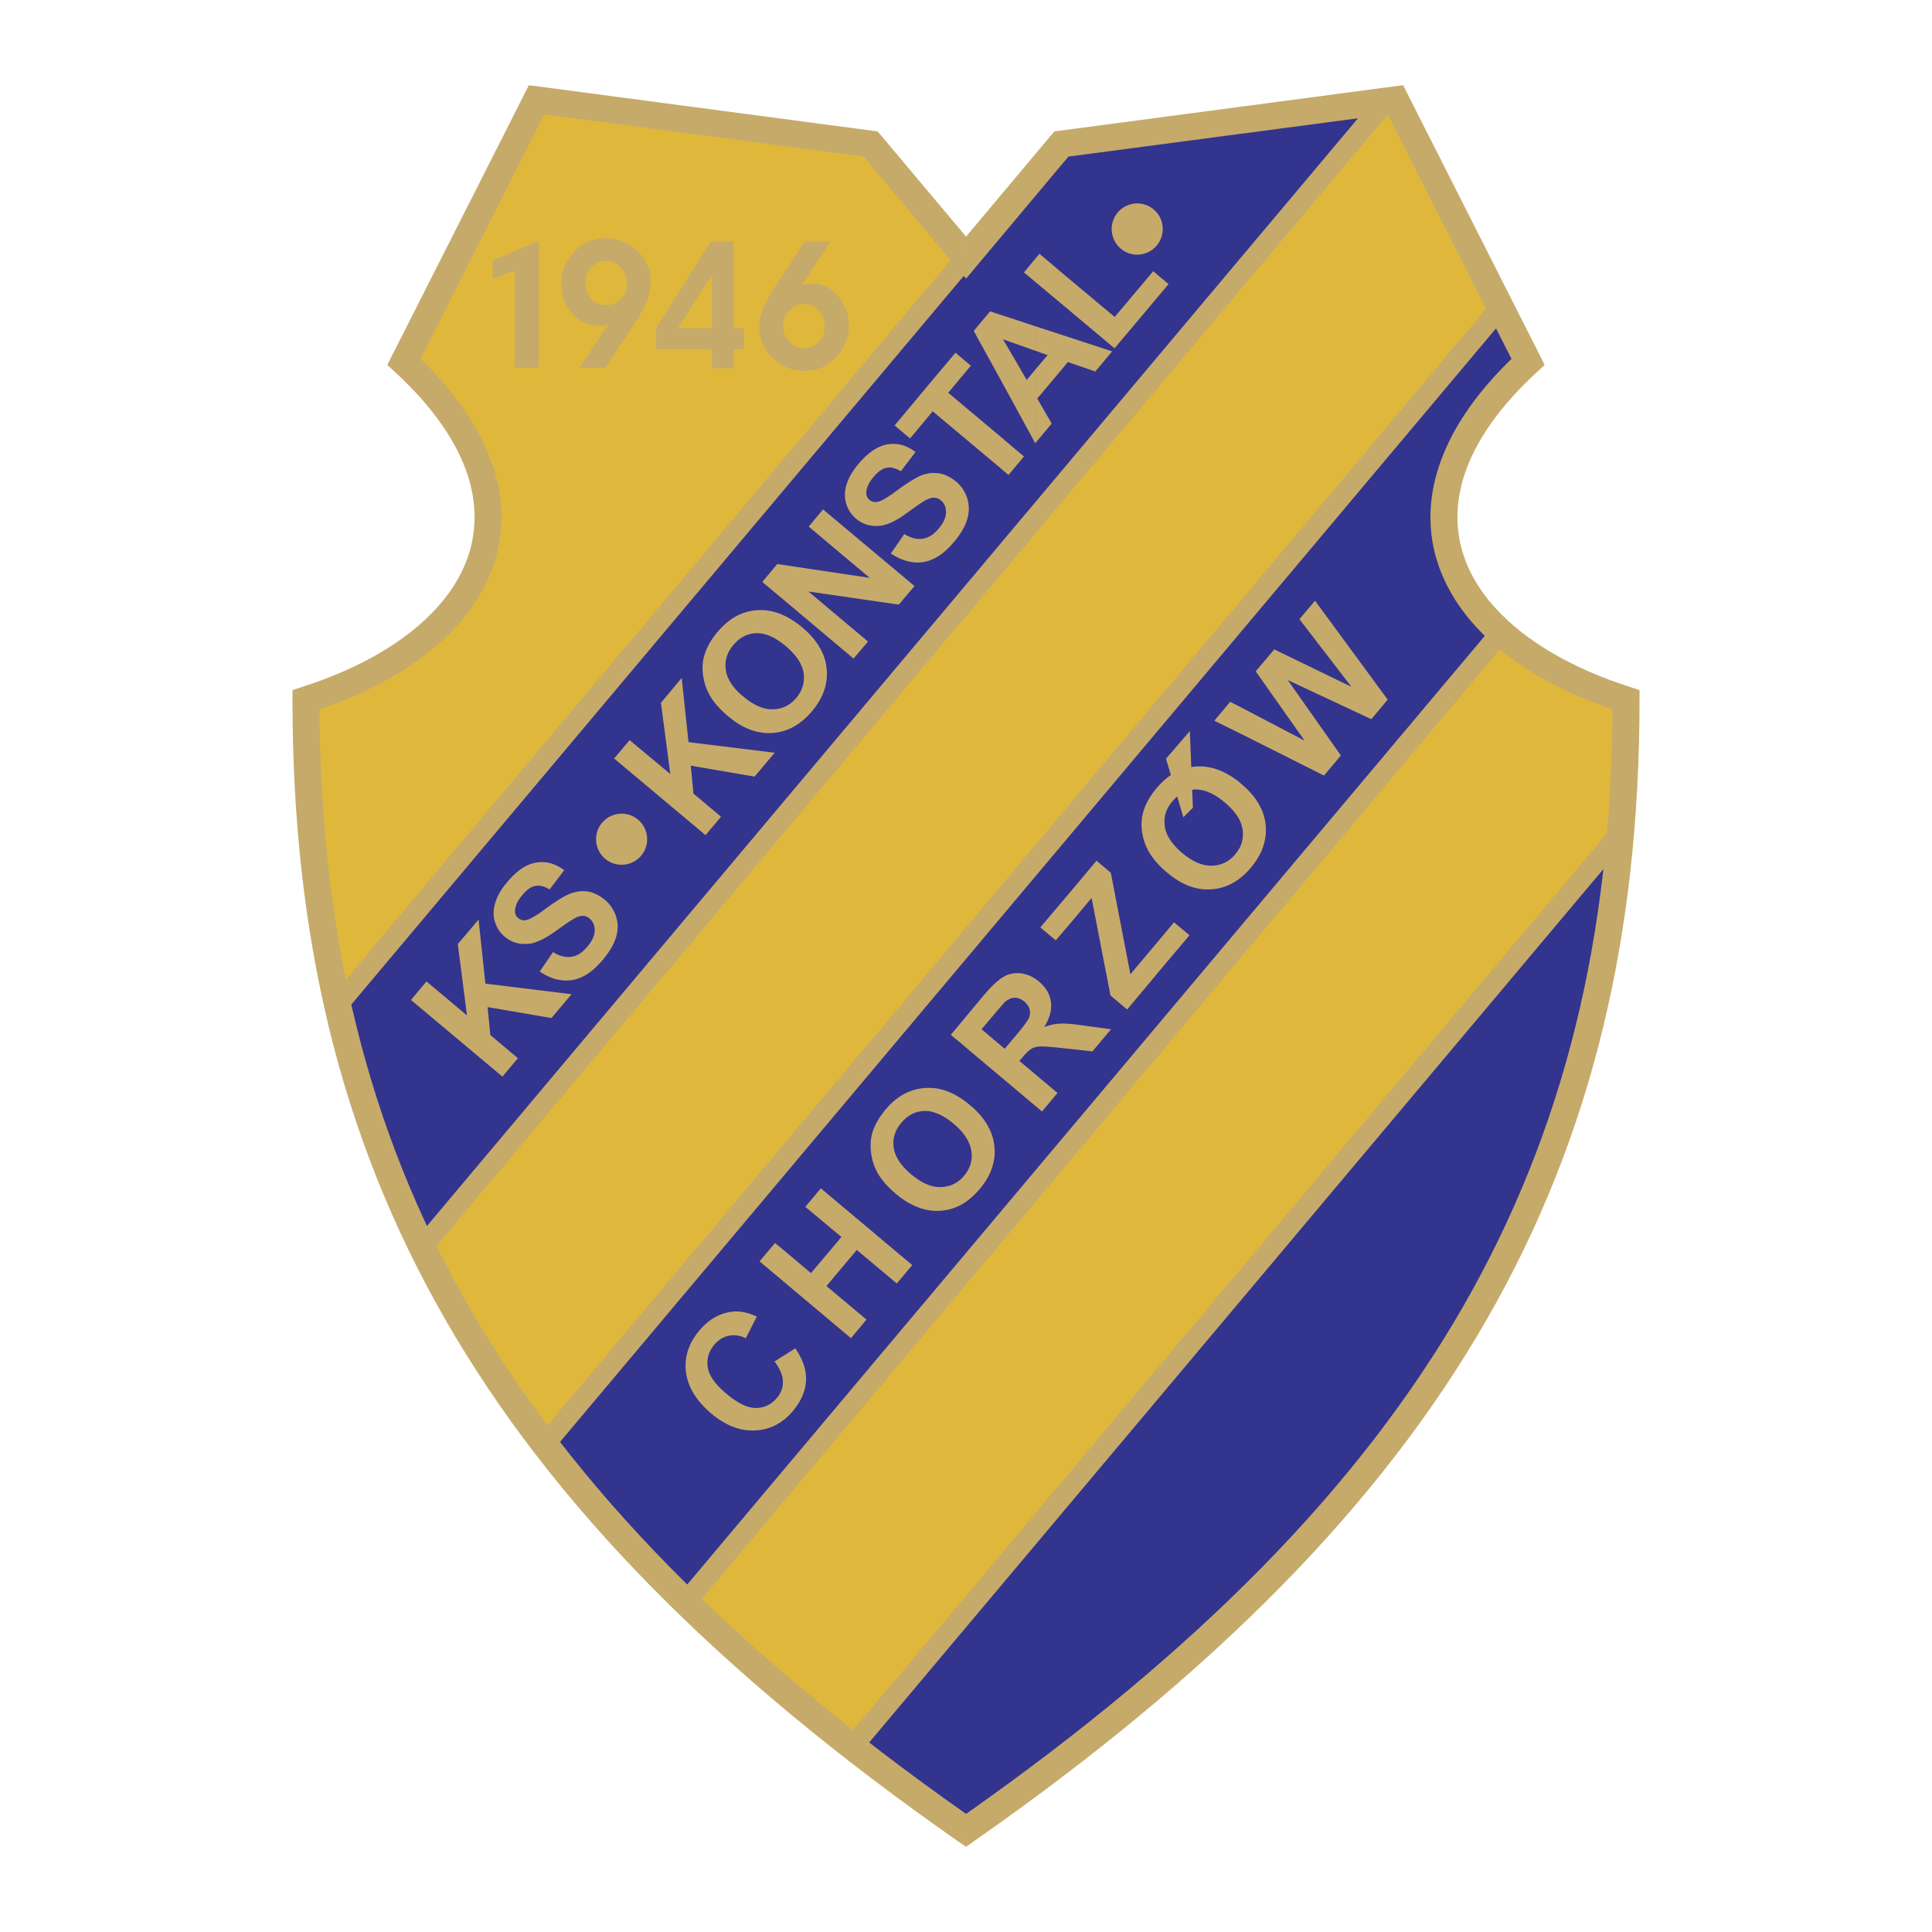 <svg xmlns="http://www.w3.org/2000/svg" width="2500" height="2500" viewBox="0 0 192.756 192.756"><g fill-rule="evenodd" clip-rule="evenodd"><path fill="#fff" d="M0 0h192.756v192.756H0V0z"/><path d="M96.386 182.621c47.518-33.195 65.848-66.697 65.848-112.805-18.398-5.895-24.871-19.877-9.768-33.706L139.215 9.948 105.9 14.365l-9.514 11.348-9.53-11.348-33.332-4.417L40.29 36.111c15.103 13.829 8.63 27.811-9.769 33.706 0 46.107 18.331 79.609 65.865 112.804V25.713v156.908z" fill="#dfb83b"/><path d="M161.197 83.662l-76.159 90.602 11.348 8.664c44.46-31.328 64.032-64.574 64.811-99.266zM149.477 30.929l-95.222 113.28 14.169 15.631 81.325-96.751c-4.824-2.905-7.424-8.308-5.572-15.188 3.721-4.995 6.031-8.919 7.34-11.875l-2.04-5.097zM105.441 14.926l-72.219 85.912 8.903 23.58L138.824 9.404l-33.383 5.522z" fill="#33348e"/><path d="M96.386 180.973c23.172-16.309 39.26-32.668 49.573-50.592 10.244-17.82 14.797-37.205 14.916-59.596-5.861-2.005-10.498-4.842-13.607-8.239-2.055-2.243-3.465-4.757-4.129-7.424-.662-2.701-.561-5.555.391-8.495 1.139-3.533 3.518-7.186 7.271-10.821l-12.35-24.396-31.854 4.213-9.191 10.957-1.02 1.223v-4.196l8.477-10.108.34-.391.527-.068 33.314-4.417.951-.118.426.849L153.655 35.5l.457.917-.746.68c-3.84 3.533-6.219 7.033-7.289 10.363-.781 2.446-.865 4.791-.322 7.016.543 2.225 1.732 4.332 3.5 6.251 2.973 3.245 7.543 5.946 13.387 7.815l.934.306v.968c0 23.292-4.637 43.406-15.289 61.906-10.617 18.467-27.217 35.285-51.152 52.002l-.749.527v-3.278zm0-153.17L95.35 26.58l-9.191-10.958-31.854-4.213-12.35 24.396c3.754 3.635 6.133 7.288 7.271 10.821.952 2.939 1.037 5.793.374 8.495-.646 2.667-2.056 5.182-4.111 7.424-3.109 3.397-7.764 6.234-13.608 8.239.119 22.391 4.672 41.776 14.916 59.596 10.312 17.924 26.4 34.283 49.59 50.592v3.279l-.781-.527c-23.92-16.717-40.518-33.535-51.136-52.002-10.652-18.5-15.29-38.615-15.29-61.906v-.968l.934-.306c5.844-1.869 10.415-4.57 13.387-7.815 1.767-1.919 2.956-4.026 3.5-6.251.543-2.226.458-4.57-.323-7.016-1.07-3.33-3.449-6.83-7.288-10.363l-.748-.68.458-.917L52.334 9.354l.425-.849.951.118 33.315 4.417.526.068.34.391 8.494 10.108v4.196h.001z" fill="#c6aa6a"/><path fill="#c6aa6a" d="M97.135 26.359l-62.758 74.666-1.545-1.308 62.773-74.666 1.53 1.308zM138.791 11.019L43.348 124.555l-1.546-1.291L137.244 9.71l1.547 1.309zM150.529 31.252l-95.748 113.91-1.546-1.308 95.749-113.91 1.545 1.308zM150.682 63.564L69.51 160.129l-1.563-1.309 81.19-96.564 1.545 1.308zM162.387 83.832l-76.346 90.822-1.546-1.308 76.347-90.822 1.545 1.308zM80.196 36.994v-2.26c.611 0 1.104-.204 1.495-.611.374-.408.578-.934.578-1.58s-.188-1.172-.578-1.58c-.373-.408-.866-.612-1.461-.612h-.034V28.38c.136-.034.272-.051.357-.051.152-.034.288-.034.407-.034 1.054 0 1.92.408 2.65 1.24.714.815 1.087 1.818 1.087 3.024a4.07 4.07 0 0 1-.306 1.512 4.64 4.64 0 0 1-.781 1.359c-.476.544-.968.935-1.512 1.189-.543.256-1.171.375-1.902.375zm0-8.868v-3.89l.102-.136h2.582l-2.684 4.026zm0-3.89v3.89l-.187.306c.068-.017.136-.034.187-.051v1.971c-.561 0-1.037.204-1.444.628-.408.408-.612.9-.612 1.479 0 .628.188 1.172.595 1.613.408.442.9.663 1.461.663v2.26a4.81 4.81 0 0 1-1.716-.323 4.337 4.337 0 0 1-1.427-.968 4.187 4.187 0 0 1-.969-1.41 4.021 4.021 0 0 1-.339-1.597c0-.628.119-1.257.374-1.886.238-.646.714-1.478 1.41-2.531l2.667-4.044zm-10.873 10.6V32.73h1.699v-5.284l-1.699 2.633v-3.466L70.92 24.1h2.259v8.63h1.071v2.106h-1.07v1.92h-2.158v-1.92h-1.699zm0-8.222v3.466l-1.682 2.65h1.682v2.106H65.45V32.73l3.873-6.116zm-8.834 9.938v-3.89l.204-.289a.634.634 0 0 0-.204.034v-1.954a2.05 2.05 0 0 0 1.444-.629c.425-.424.629-.917.629-1.495 0-.645-.204-1.172-.612-1.614s-.9-.679-1.461-.679v-2.26c.612 0 1.172.119 1.716.34s1.019.544 1.444.951c.408.408.73.884.952 1.41.221.526.34 1.07.34 1.614 0 .628-.119 1.257-.374 1.902-.238.629-.713 1.461-1.41 2.515l-2.668 4.044zm-6.744.136h-2.378v-9.701l-2.209.866v-1.869l4.587-1.971v12.675zm6.744-12.911v2.26c-.612 0-1.087.221-1.495.628-.391.408-.578.952-.578 1.58 0 .646.187 1.173.578 1.58.374.425.867.629 1.461.629h.034v1.954c-.136.034-.255.051-.357.068-.153.017-.289.017-.408.017-1.037 0-1.919-.408-2.65-1.24-.714-.833-1.07-1.834-1.07-3.041 0-.476.085-.985.289-1.495a4.63 4.63 0 0 1 .798-1.376c.442-.527.952-.934 1.512-1.189a4.65 4.65 0 0 1 1.886-.375zm0 8.885v3.89l-.085.136h-2.583l2.668-4.026zM106.562 36.127v-2.514l4.4 1.444-1.682 2.005-2.718-.935zm0-5.266l4.639 3.89 5.385-6.404-1.529-1.292-3.84 4.57-4.654-3.891v3.127h-.001zm0-3.126v3.126l-3.229-2.701v-2.396l.375-.442 2.854 2.413zm0 5.878v2.514h-.018l-3.057 3.636 1.443 2.497-1.598 1.903v-7.339l1.189-1.393-1.189-.425V32.56l3.23 1.053zm-3.228-7.848v2.396l-1.172-.985 1.172-1.411zm0 6.795v2.446l-2.207-.781V31.83l2.207.73zm0 4.264v7.339l-.051.051-2.156-3.958v-4.604l1.307 2.26.9-1.088zm-2.207 9.956v-2.106l1.035.866-1.035 1.24zm0-14.95v2.396l-1.055-.374 1.055 1.801v4.604l-1.461-2.668v-6.234l1.461.475zm0 12.843v2.106l-.51.611-.951-.815v-3.143l1.461 1.241zm-1.461-13.319v6.234l-2.516-4.57 1.631-1.954.885.29zm0 12.079l-5.063-4.247 2.259-2.701-1.529-1.292-2.378 2.82v3.143l.102-.119 6.609 5.538v-3.142zm-6.711 12.401v-2.446c.238-.153.459-.374.68-.628.493-.578.748-1.138.748-1.648s-.17-.917-.51-1.189a1.043 1.043 0 0 0-.713-.271c-.051 0-.119 0-.204.017v-2.48c.238 0 .476 0 .697.034.594.085 1.189.374 1.767.85a3.574 3.574 0 0 1 1.087 1.665 3.504 3.504 0 0 1-.017 2.089c-.204.713-.663 1.478-1.325 2.259-.715.848-1.446 1.443-2.21 1.748zm0-17.82v3.143l-2.157 2.583-1.546-1.291 3.703-4.435zm0 9.174v2.48a2.919 2.919 0 0 0-.748.323c-.255.136-.798.526-1.631 1.121-1.07.798-1.954 1.223-2.633 1.325a.638.638 0 0 1-.17.017v-2.446c.391-.153 1.002-.526 1.784-1.121.968-.714 1.75-1.189 2.327-1.444a4.011 4.011 0 0 1 1.071-.255zm0 6.2v2.446a2.969 2.969 0 0 1-.815.238c-1.053.17-2.141-.103-3.262-.85l1.342-1.937c.68.407 1.309.56 1.869.458.305-.049.594-.168.866-.355zm-5.182 6.66l1.903.272 1.563-1.852-3.466-2.905v4.485zm0-13.064v-2.413a2.7 2.7 0 0 1 .799-.238c.985-.169 1.902.102 2.769.765l-1.461 1.92c-.543-.323-1.019-.442-1.444-.34-.221.033-.442.153-.663.306zm0-2.413v2.413a3.883 3.883 0 0 0-.611.594c-.459.526-.697 1.053-.73 1.529-.017.323.085.578.323.765.204.187.476.255.781.204.068-.018.136-.034.238-.068v2.446c-.9.102-1.699-.136-2.378-.713a3.1 3.1 0 0 1-.968-1.495c-.187-.595-.17-1.24.034-1.903.204-.679.595-1.358 1.189-2.055.695-.833 1.409-1.411 2.122-1.717zm0 10.992l-5.657-4.74-1.427 1.716 6.082 5.114-7.492-1.121v4.23l5.878 4.944 1.444-1.699-5.946-4.995 7.118 1.037v-4.486zM79.279 72.45v-2.633c.051-.051.119-.119.17-.187.611-.73.85-1.563.73-2.48-.102-.611-.391-1.223-.9-1.817V62.02c.255.169.493.356.748.561 1.478 1.24 2.293 2.616 2.446 4.111.153 1.495-.323 2.905-1.444 4.247-.544.644-1.122 1.154-1.75 1.511zm0-15.919v4.23l-3.228-2.701 1.495-1.784 1.733.255zm0 5.488v3.313a7.495 7.495 0 0 0-.9-.884c-1.037-.866-2.005-1.291-2.905-1.274a2.896 2.896 0 0 0-1.784.663v-2.48a5.247 5.247 0 0 1 1.852-.476c1.256-.086 2.497.288 3.737 1.138zm0 7.797v2.633a4.943 4.943 0 0 1-2.209.68c-1.138.084-2.259-.221-3.38-.901v-3.143c.153.136.323.289.493.424 1.036.867 2.005 1.292 2.939 1.257.849-.016 1.562-.338 2.157-.95zm-5.59 7.391v-2.548l3.602.442-2.005 2.378-1.597-.272zM53.133 98.715l3.89.475-2.004 2.379-1.886-.322v-2.532zm20.556-37.359v2.48a3.848 3.848 0 0 0-.527.526c-.628.748-.883 1.58-.747 2.48.102.748.526 1.495 1.274 2.243v3.143a10.37 10.37 0 0 1-1.037-.764c-.934-.782-1.597-1.563-1.987-2.378a5.58 5.58 0 0 1-.544-1.903c-.068-.663-.017-1.291.17-1.852.238-.782.663-1.529 1.291-2.277.647-.763 1.343-1.324 2.107-1.698zm0 13.302l-4.995-.612-.68-6.405-2.072 2.48.934 7.101-4.06-3.38-1.546 1.834 9.123 7.645 1.546-1.835-2.752-2.31-.272-2.786 4.774.815v-2.547zM53.133 94.093v-2.565c.374-.187.832-.51 1.376-.917.968-.713 1.75-1.189 2.327-1.427.595-.238 1.172-.323 1.784-.238.594.084 1.172.374 1.75.849.526.442.883 1.002 1.104 1.665.204.663.204 1.359-.017 2.072s-.68 1.479-1.342 2.26c-.969 1.155-1.971 1.817-3.024 1.987-1.053.17-2.141-.102-3.245-.85l1.325-1.936c.679.408 1.308.561 1.869.458.561-.085 1.07-.425 1.546-.985.493-.578.748-1.139.748-1.648s-.17-.883-.51-1.172a1.002 1.002 0 0 0-.696-.272c-.272 0-.578.102-.952.34-.255.136-.798.51-1.648 1.121-.934.68-1.749 1.105-2.395 1.258zm0-5.623v-2.328c.136-.034.255-.068.391-.085.985-.152 1.902.103 2.769.765l-1.461 1.92c-.527-.323-1.019-.442-1.444-.34-.085.017-.17.034-.255.068zm-3.007 18.942l-9.123-7.645 1.546-1.852 4.043 3.396-.917-7.118 2.073-2.446.68 6.388 4.706.578v2.531l-4.485-.766.272 2.787 2.752 2.311-1.547 1.836zm3.007-21.269c-.85.238-1.699.866-2.531 1.869-.595.696-.985 1.376-1.189 2.056-.204.663-.221 1.308-.034 1.903.187.594.509 1.087.968 1.478.73.611 1.58.832 2.548.696a.667.667 0 0 0 .238-.051v-2.565c-.272.153-.476.238-.646.271a.912.912 0 0 1-.782-.204c-.238-.187-.339-.442-.323-.764.034-.476.271-1.002.73-1.529.34-.408.68-.696 1.02-.832v-2.328h.001zM113.459 25.408a2.559 2.559 0 0 0 2.549-2.565 2.555 2.555 0 0 0-2.549-2.548 2.556 2.556 0 0 0-2.547 2.548c0 1.409 1.139 2.565 2.547 2.565zM62.018 86.278c1.41 0 2.548-1.138 2.548-2.548s-1.138-2.548-2.548-2.548-2.548 1.138-2.548 2.548 1.138 2.548 2.548 2.548zM123.738 87.604v-3.126c.238-.543.322-1.104.238-1.733a3.84 3.84 0 0 0-.238-.798v-3.839l.084.085c1.479 1.223 2.295 2.599 2.447 4.094.152 1.495-.322 2.905-1.443 4.248a7.318 7.318 0 0 1-1.088 1.069zm0-14.424v-2.65l6.422 3.364-4.877-6.915 1.854-2.191 7.695 3.737-5.182-6.744 1.547-1.852 7.254 9.871-1.631 1.954-8.342-3.907 5.301 7.526-1.684 2.005-8.357-4.198zm0-2.65v2.65l-2.582-1.274 1.58-1.886 1.002.51zm0 7.577v3.839c-.289-.628-.814-1.274-1.562-1.903-1.037-.866-2.006-1.291-2.906-1.274-.9.034-1.664.425-2.311 1.189-.322.391-.561.798-.68 1.24v-3.466c.918-.748 1.938-1.172 3.059-1.257 1.478-.101 2.939.442 4.4 1.632zm0 6.371v3.126c-.867.679-1.834 1.053-2.871 1.122-1.494.119-2.973-.442-4.416-1.665-.053-.051-.119-.085-.172-.136v-4.128c.221.782.783 1.563 1.699 2.328 1.037.866 2.021 1.274 2.939 1.24.934-.017 1.717-.408 2.328-1.138.204-.24.357-.495.493-.749zm-7.459 11.67V93.04l.85-1.02 1.547 1.291-2.397 2.837zm0-18.415v3.466a3.026 3.026 0 0 0-.066 1.24c.016.119.033.238.066.356v4.128c-.832-.73-1.443-1.478-1.816-2.242a5.588 5.588 0 0 1-.545-1.903c-.066-.663 0-1.274.17-1.852.238-.782.664-1.529 1.291-2.277.289-.338.596-.644.9-.916zm0 15.307l-3.498 4.163-1.955-10.126-1.426-1.206-2.072 2.48v3.126l1.58-1.886 1.885 9.735 1.664 1.393 3.822-4.57V93.04zm-8.951 11.671v-2.498c.236.035.508.068.797.104l2.719.373-1.852 2.209-1.664-.188zm0-16.36v3.126l-1.988 2.344-1.547-1.292 3.535-4.178zm0 13.862v2.498l-1.428-.152c-1.105-.119-1.836-.17-2.158-.152-.34.016-.611.102-.85.236-.221.137-.525.426-.883.85l-.307.357 3.807 3.193-1.547 1.852-3.617-3.041v-3.346l1.053-1.24c.73-.885 1.154-1.461 1.273-1.734.102-.287.119-.576.051-.848-.084-.273-.254-.527-.525-.766-.324-.254-.629-.373-.951-.373-.307 0-.613.119-.9.357v-2.566c.475-.221.984-.289 1.545-.221.646.086 1.223.357 1.768.816.68.576 1.086 1.256 1.189 2.021.117.781-.119 1.613-.664 2.514.561-.205 1.088-.322 1.58-.34.375-.017.884.001 1.564.085zm-6.982-4.875v2.566c-.018.016-.035.016-.053.033-.135.135-.525.578-1.154 1.324l-1.207 1.428 2.311 1.953.104-.135v3.346l-3.297-2.77v-4.467l1.053-1.258c.816-.969 1.496-1.598 2.023-1.902.083-.05.151-.085.22-.118zm-3.297 22.017v-8.867c1.291 1.172 2.021 2.463 2.158 3.855.17 1.494-.324 2.922-1.445 4.264a7.394 7.394 0 0 1-.713.748zm0-18.738v4.467l-1.138-.967v-2.125l1.138-1.375zm0 9.871v8.867c-.374.34-.73.611-1.138.832v-2.582c.102-.102.204-.203.289-.322.611-.73.849-1.547.713-2.465-.102-.662-.441-1.307-1.002-1.971v-3.244c.289.188.561.408.85.646.101.085.203.171.288.239zm-1.138-8.496v2.125l-1.053-.867 1.053-1.258zm0 7.612v3.244a8.299 8.299 0 0 0-.764-.73c-.731-.611-1.427-1.002-2.09-1.172v-2.395c.951.068 1.902.424 2.854 1.053zm0 8.001v2.582a4.948 4.948 0 0 1-2.072.611 5.668 5.668 0 0 1-.782 0v-2.445c.272.068.561.084.833.084.78-.033 1.46-.304 2.021-.832zm-2.854-9.054v2.395a2.408 2.408 0 0 0-.833-.102c-.9.018-1.665.426-2.293 1.172-.646.766-.9 1.598-.765 2.498.136.9.713 1.783 1.767 2.668.73.611 1.444 1.002 2.124 1.172v2.445c-1.24-.119-2.446-.662-3.653-1.664l-.476-.426v-8.629c1.002-.936 2.106-1.445 3.364-1.529.255-.018.51-.018.765 0zm-4.129 19.043v-3.125l2.09 1.75-1.546 1.834-.544-.459zm-10.822 7.715l1.24-.783c.764 1.105 1.122 2.176 1.07 3.229-.051 1.037-.493 2.039-1.308 3.023-.323.375-.646.697-1.002.951v-3.6-.307V135.309zm10.822-25.229v8.629c-.68-.645-1.189-1.291-1.512-1.953-.289-.594-.459-1.24-.527-1.902s-.017-1.291.153-1.869c.238-.764.68-1.529 1.291-2.26.205-.237.392-.442.595-.645zm0 14.389l-7.033-5.912-1.546 1.852 3.602 3.008-3.041 3.602-2.803-2.361v3.143l6.795 5.709 1.546-1.854-3.992-3.346 3.024-3.602 3.448 2.887v-3.126zm-11.654 11.365l.833-.525v2.361c-.068-.578-.34-1.19-.833-1.836zm.832 5.895v-3.6c-.051.492-.255.934-.594 1.342-.561.662-1.257 1.002-2.09 1.002-.833.016-1.835-.477-2.973-1.445-1.087-.898-1.699-1.783-1.834-2.598-.136-.834.085-1.58.646-2.26.425-.494.9-.799 1.461-.9.561-.119 1.121-.035 1.682.254l1.104-2.174c-.9-.408-1.733-.578-2.464-.477-1.24.137-2.344.766-3.278 1.887-1.07 1.273-1.512 2.65-1.325 4.145.187 1.479 1.036 2.871 2.548 4.146 1.427 1.188 2.888 1.748 4.366 1.664a4.827 4.827 0 0 0 2.751-.986zm0-17.073v3.143l-2.328-1.953 1.546-1.836.782.646z"/><path fill="#c6aa6a" d="M118.064 81.539l.952-.952-.307-7.645-2.377 2.752 1.732 5.845z"/></g></svg>